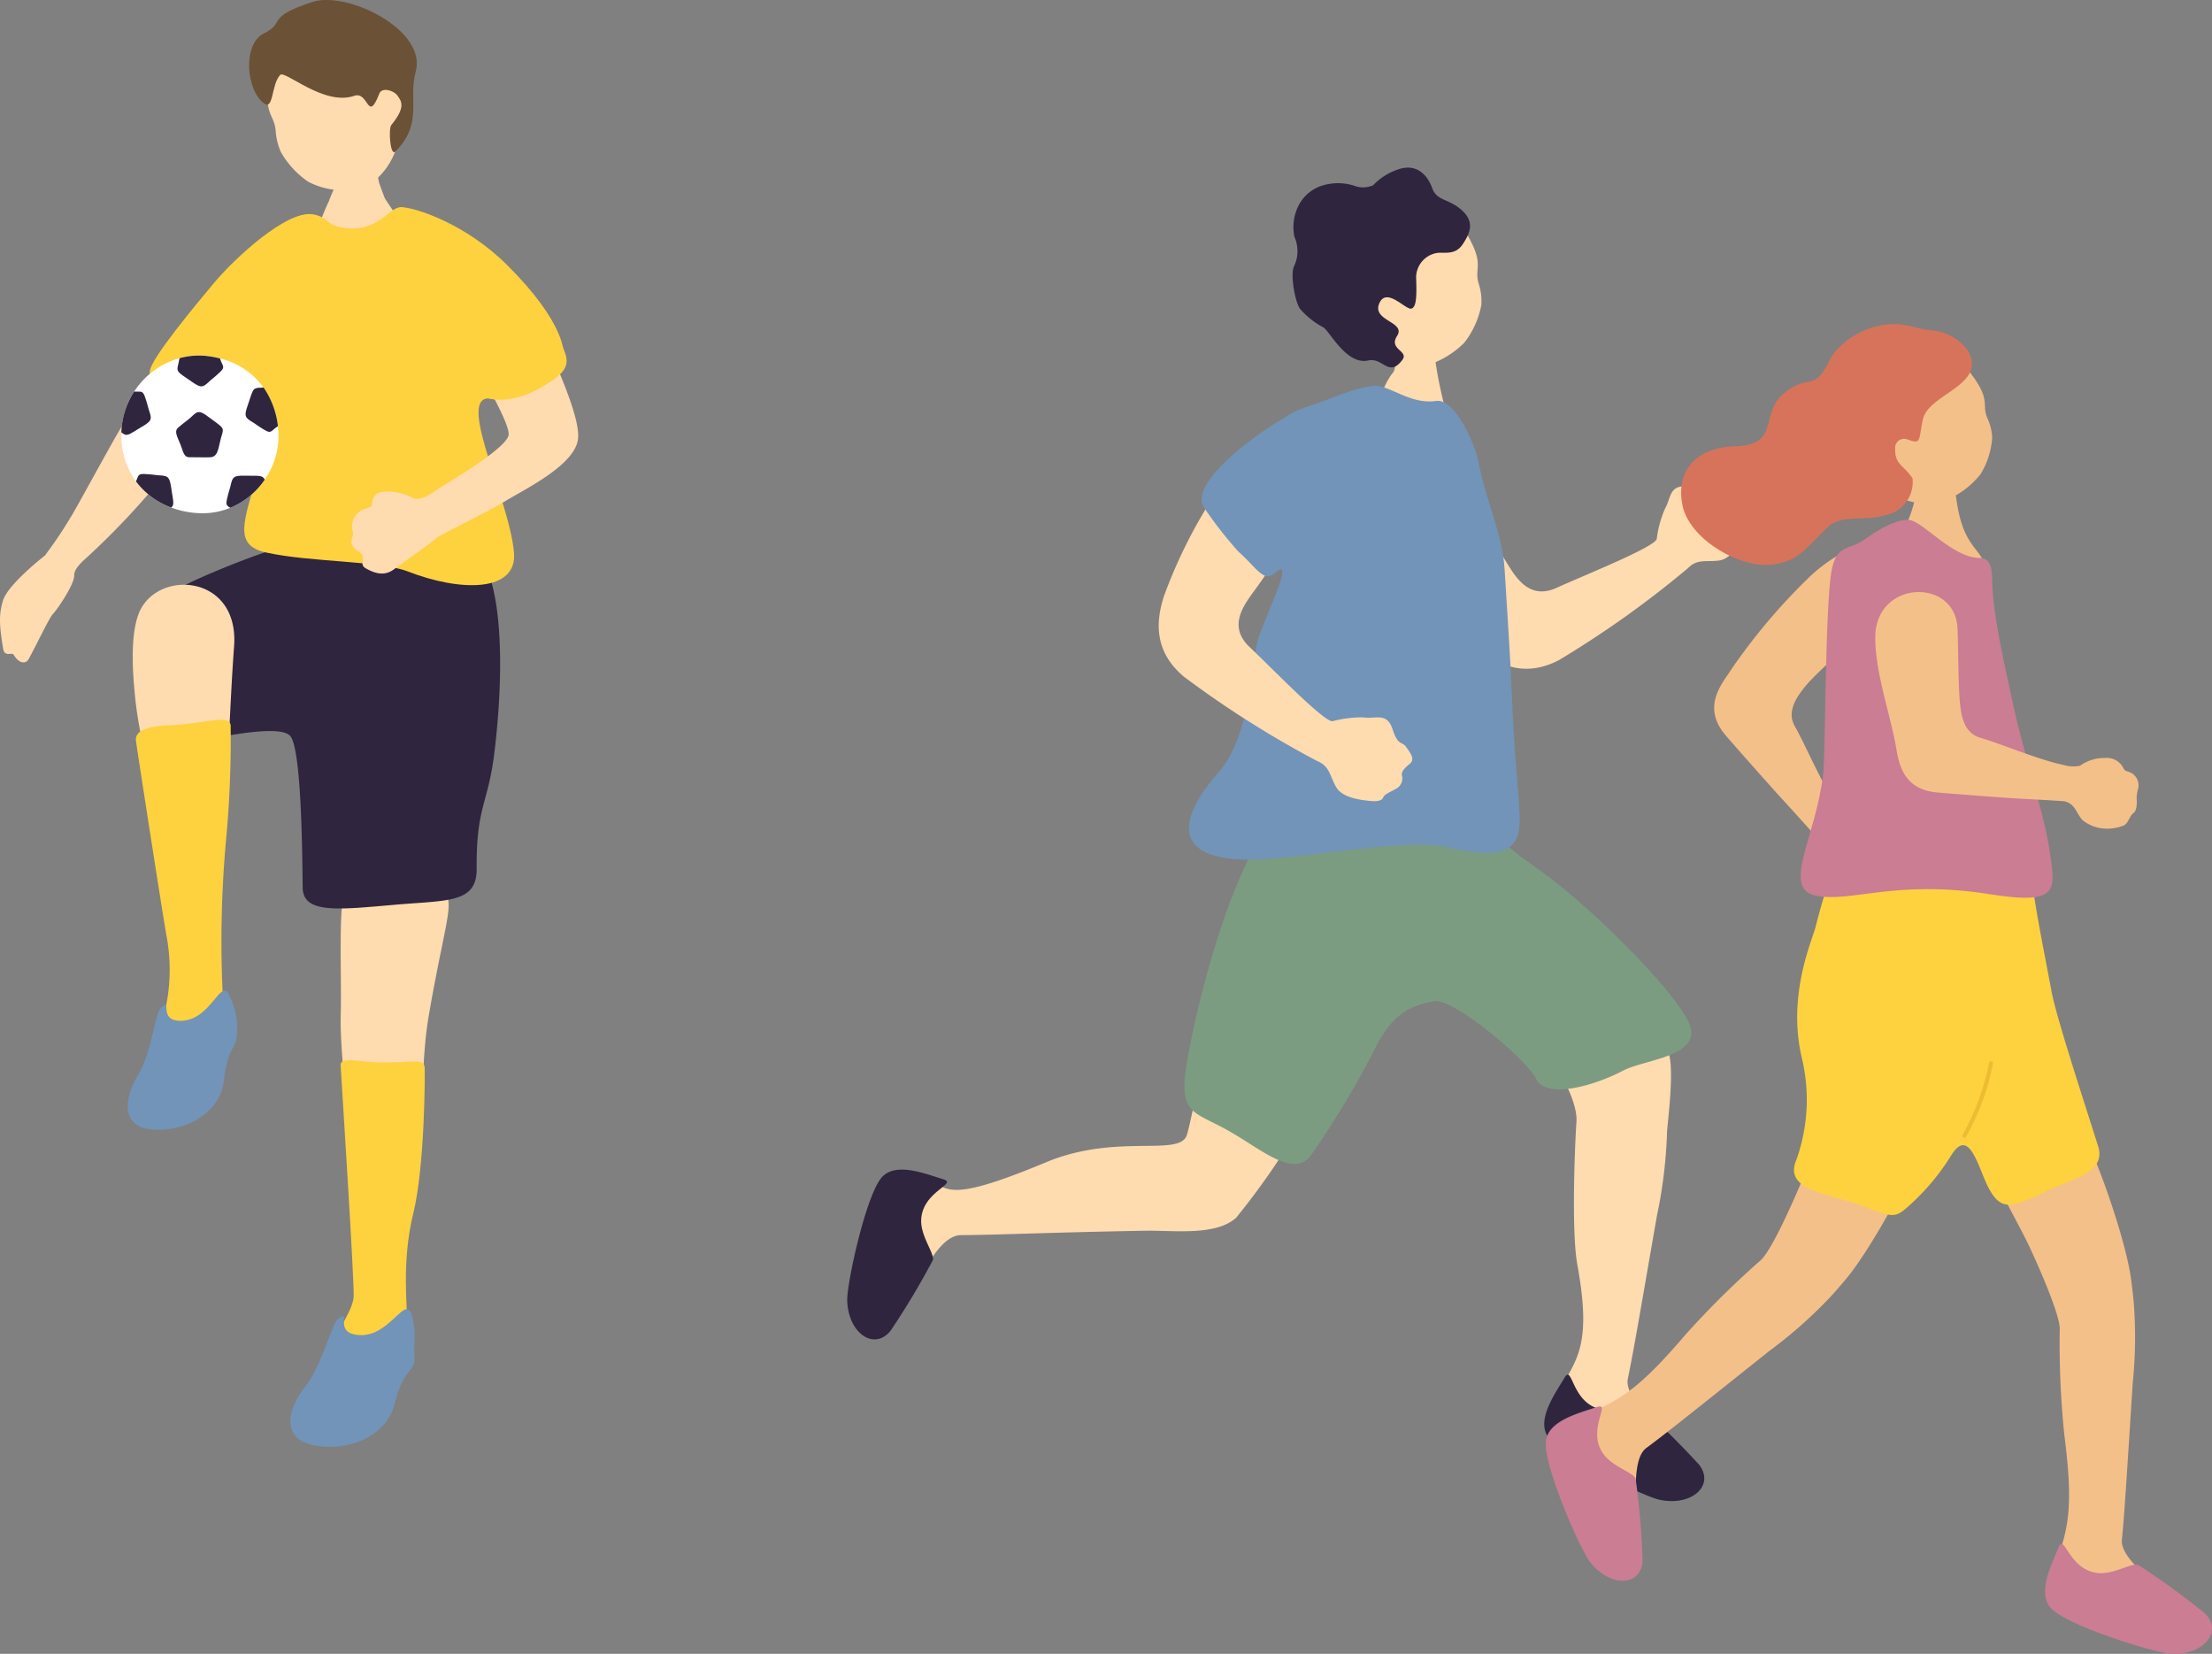<svg xmlns="http://www.w3.org/2000/svg" xmlns:xlink="http://www.w3.org/1999/xlink" width="213.793" height="159.816" viewBox="0 0 213.793 159.816"><rect x="0" y="0" width="213.793" height="159.816" fill="#808080" stroke="none"/><defs><clipPath id="a"><rect width="55.883" height="139.816" fill="none"/></clipPath><clipPath id="b"><rect width="131.91" height="143.617" fill="none"/></clipPath></defs><g transform="translate(-184.117 -8420.456)"><g transform="translate(184.117 8420.456)" clip-path="url(#a)"><path d="M67.239,192.784c-.037-1.882-.558-6.308-.487-8.759.134-4.619-.4-12.319.814-13.144,5.038-3.411,7.691-.884,9.352,1.291.794,1.04-.292,3.654-1.7,11.984-.7,4.148-.547,10.761-1.009,13.013-.37,1.806-.831,5.266-1.123,7.008-.578,3.458-4.735,2.439-4.831.444-.168-3.5-.969-9.233-1.021-11.837" transform="translate(-33.822 -85.746)" fill="#ffdbb0"/><path d="M66.127,236.519c-1.861-1.223,1.189-4.109,1.261-5.98.065-1.666-1.208-21.309-1.261-22.366-.04-.8,1.807-.336,3.378-.272,3.452.139,4.7-.514,4.746.544.034.856,0,9.593-1.1,14.05-1.157,4.691-.553,9.1-.612,10.376-.113,2.459-4.032,5.214-6.414,3.65" transform="translate(-33.205 -105.253)" fill="#fdd23e"/><path d="M58.45,105.176a52.978,52.978,0,0,1-10.442-.285c-3.6-.218-12.559,3.546-15.057,4.8-2.274,1.142-2.525,2.18-2.921,6.233-.475,4.87-.741,9.765,3.341,9,3.252-.613,8.893-1.829,9.8-.613,1.1,1.481,1.13,12.15,1.169,14.612.039,2.537,3.37,2.138,8.932,1.653,5.081-.442,7.921-.13,7.886-3.5-.06-5.875,1.085-6.256,1.682-10.971,1.048-8.27,1.26-21.334-4.387-20.927" transform="translate(-15.086 -53.148)" fill="#2f253f"/><path d="M19.282,62.4c-1.517,1.558-7.126,9.539-7.739,10.543-.561.918-3.535,6.351-4.228,7.572a41.843,41.843,0,0,1-2.985,4.54c-.675.521-3.57,2.89-4.027,4.3s-.347,2.61.006,4.724c.134.8.859.28,1.017.556.449.783,1.125.968,1.434.427.563-.985,1.971-3.945,2.321-4.328.617-.675,2.107-2.961,2.089-3.745-.011-.462.3-.853.771-1.346a73.637,73.637,0,0,0,8.117-8.61c1.8-2.212,7.716-9.721,8-10.114,2.092-2.921.258-2.927-.742-3.6-1.758-1.183-2.966-2.013-4.031-.918" transform="translate(0 -31.361)" fill="#ffdbb0"/><path d="M70.26,37.795c-.328-.3-1.739-2.4-2.449-3.466-.265-.676-.464-1.229-.573-1.557a18.556,18.556,0,0,1-.354-2.631c-.264-.012-2.367-.232-2.576-.261-.04.287-.52,1.438-.783,2.181-.144.407-.736,1.4-1.135,2.531-.634,1.259-1.207,3.255-1.837,3.934-1.664,1.795,10.532.028,9.708-.731" transform="translate(-30.605 -15.141)" fill="#ffdbb0"/><path d="M45.118,41.272c1.459.263,1.271,1.04,2.793,1.281,3.637.577,4.462-2.042,5.78-1.975s6.1,1.531,10.206,5.613c5.323,5.29,6.243,8.965,4.964,10.217-2.145,2.1-3.375,3.783-5.883,2.846-4.779-1.787,1.09,9.2,1.565,14.7.333,3.857-5.17,3.81-10.265,1.829-2.694-1.048-9.434-.882-13.71-1.833-3.253-.723-2.036-3.158-.871-7.534s-10.711-5.959-10.355-9.985c.109-1.224,4.41-6.374,6.183-8.5,1.988-2.384,7.078-7.108,9.593-6.655" transform="translate(-14.865 -20.562)" fill="#fdd23e"/><path d="M37.632,81.65v0a7.48,7.48,0,0,1-3.33,2.718,6.931,6.931,0,0,1-2.427.523,8.516,8.516,0,0,1-3.28-.548,7.476,7.476,0,0,1-3.408-2.525v0a7.4,7.4,0,0,1-1.4-4.045c-.015-.232-.015-.464-.01-.7a7.607,7.607,0,0,1,1.243-3.946A7.7,7.7,0,0,1,29.4,69.911a6.979,6.979,0,0,1,2.7-.2,9.65,9.65,0,0,1,1.2.227,7.133,7.133,0,0,1,4.212,2.812A8.27,8.27,0,0,1,38.9,76.481v0q.044.355.059.71a7.311,7.311,0,0,1-1.332,4.454" transform="translate(-12.047 -35.3)" fill="#fff"/><path d="M35.964,81.216c.645-.645.828-.657,1.722.013,1.33.995,1.492.965,1.25,1.709-.344,1.06-.281,2.106-1.1,2.157-.345.021-1.161,0-1.735,0-.536,0-.74.075-1.025-.839-.29-.93-.853-1.6-.369-2.019.527-.459,1.05-.816,1.254-1.021" transform="translate(-17.493 -40.909)" fill="#2f253f"/><path d="M38.833,71.307c-.508.478-.769.656-.952.829-.671.622-.8.686-1.721.049-1.366-.952-1.5-.908-1.312-1.667.054-.222.079-.429.133-.607a6.979,6.979,0,0,1,2.7-.2,9.65,9.65,0,0,1,1.2.227c.054.138.1.276.158.4.207.439.261.533-.207.967" transform="translate(-17.623 -35.3)" fill="#2f253f"/><path d="M25.787,80.091c-1.386.834-1.445.991-2.008.552A7.607,7.607,0,0,1,25.022,76.7c.089,0,.183.01.266.01.483-.01.592-.02.8.587.227.661.281.972.36,1.208.291.863.3,1.016-.661,1.588" transform="translate(-12.05 -38.865)" fill="#2f253f"/><path d="M30.047,96.1a7.476,7.476,0,0,1-3.408-2.526v0c.03-.064.059-.123.084-.187.173-.454.2-.557.843-.518.7.039,1.006.1,1.258.118.908.054,1.051.109,1.223,1.213.2,1.337.326,1.633,0,1.9" transform="translate(-13.499 -47.057)" fill="#2f253f"/><path d="M48.072,93.576s0,0,0,0a7.48,7.48,0,0,1-3.33,2.718c-.36-.212-.439-.291-.306-.878.158-.686.271-.977.33-1.223.2-.888.281-1.016,1.4-1,1.416.02,1.692-.059,1.9.38" transform="translate(-22.487 -47.225)" fill="#2f253f"/><path d="M51.244,79.656v0c-.118.089-.242.173-.35.266-.365.321-.439.4-.991.069-.6-.36-.843-.562-1.056-.691-.784-.474-.883-.587-.523-1.643.538-1.574.459-1.692,1.238-1.717.1,0,.2-.015.3-.02a8.27,8.27,0,0,1,1.386,3.729" transform="translate(-24.386 -38.475)" fill="#2f253f"/><path d="M64.973,17.436c-.79,2.508-2.445,3.98-4,4.266a7.432,7.432,0,0,1-4.637-.736A8.638,8.638,0,0,1,53.7,18.1a6.016,6.016,0,0,1-.5-2.018c-.123-1.659-1.129-1.446-.695-4.92.132-1.055.013-3.26,4.171-4.286,3.655-.9,12.511,2.355,8.294,10.566" transform="translate(-26.553 -3.408)" fill="#ffdbb0"/><path d="M51.8,7.261c-.843.927-.617,3.42-1.538,2.735-1.774-1.319-2.077-5.774-.006-6.774C52.388,2.193,50.3,1.7,54.933.19c3.38-1.1,11.108,2.725,9.981,6.741-.746,2.657.764,4.984-1.964,7.712-.51.51-.681-2.235-.389-2.564,1.386-1.7,1.008-2.268.6-2.83s-1.523-.813-1.756-.218c-1.156,2.962-1.012-.262-2.428.229-2.972,1.03-6.787-2.595-7.179-2" transform="translate(-24.738 0)" fill="#6b5136"/><path d="M58.417,263.818c1.531-1.939,2.471-5.975,3.106-6.434,1.361-.983-.565,1.375,1.945,1.586,3.042.255,4.545-4.007,5.154-1.938.51,1.734.16,2.7.263,3.979.131,1.628-1.029.97-1.916,4.593-.833,3.4-5.048,4.844-8.349,3.878-2.092-.613-2.444-2.827-.2-5.664" transform="translate(-28.827 -129.96)" fill="#7194b8"/><path d="M26.308,126.069c-.217-2.013-.651-6.086.222-8.575,1.578-4.5,9.8-4.069,9.273,3.016-.365,4.947-.452,9.274-.735,11.73-.227,1.97-6.785,2.188-7.419.136a36.944,36.944,0,0,1-1.34-6.307" transform="translate(-13.179 -58.053)" fill="#ffdbb0"/><path d="M31.119,172.047c-2.282.531-2.045-1.529-1.579-3.378a17.7,17.7,0,0,0,.105-6.415c-.33-1.723-2.864-18.086-3.016-19.19-.116-.839.725-1.408,3.183-1.517,3.632-.162,5.83-1.106,5.97,0a105.5,105.5,0,0,1-.476,11.416,107.988,107.988,0,0,0-.289,14.645c.108,2.589-1.336,3.844-3.9,4.439" transform="translate(-13.488 -71.459)" fill="#fdd23e"/><path d="M90.764,72.672c-.22,2.509-4.913,4.792-6.978,6.034-2.29,1.378-6.223,3.2-6.679,3.588-.661.557-2.549,1.9-3.761,2.754-.493.348-1.283,1.265-3.135.169-.7-.412.2-1.056-.608-1.572-1.354-.868-.419-1.4-.606-1.906a1.8,1.8,0,0,1,1.265-2.285c1.057-.274.17-.55.973-1.356.484-.485,2.306-.336,3.5.3.874.468,2.059-.578,2.608-.909,2.057-1.241,6.46-3.946,6.7-5.107.21-1.016-2.589-5.7-3.182-6.873-1.381-2.725-2.1-3.195.209-4.522,2.6-1.49,4.526-2.1,6.222,1.58,2.133,4.621,3.621,8.373,3.47,10.1" transform="translate(-34.891 -30.317)" fill="#ffdbb0"/><path d="M26.072,202.141c1.209-2,1.617-5.9,2.159-6.408,1.162-1.084-.369,1.358,2.014,1.26,2.888-.119,3.8-4.3,4.612-2.427a6.943,6.943,0,0,1,.717,3.706c-.13,1.79-.852,1.032-1.258,4.539-.381,3.294-4.171,5.145-7.385,4.627-2.037-.329-2.628-2.367-.859-5.3" transform="translate(-12.68 -98.35)" fill="#7194b8"/><path d="M93.961,55.031c2.9.9,4.34,4.883,4.982,6.351s.566,2.263-1.921,3.719c-3.457,2.023-5.868,1.27-6.48.5-1.135-1.427-2.6-2.958-2.683-5.927a7.56,7.56,0,0,1,2.122-4.03,4.3,4.3,0,0,1,3.98-.612" transform="translate(-44.522 -27.768)" fill="#fdd23e"/></g><g transform="translate(266 8436.655)" clip-path="url(#b)"><path d="M107.461,59.568c1.538.574,3.809,3,5.916,6.41,1,1.627,2.28,3.954,5.032,2.693,2.434-1.116,9.4-3.891,9.638-4.7a10.774,10.774,0,0,1,.8-2.936c.595-1.017.379-2.276,2.111-2.147s1.4-.406,2.06-.562,1.448-.4,1.655.275.406,1.077.768,1.138a1.11,1.11,0,0,1,.957.956c.1.655.052,1.284.328,1.542s.074.831-.23,1.381-1.174,2.266-2.424,2.43-2.094-.189-2.99.725a97.074,97.074,0,0,1-12.486,8.9c-3.09,1.6-5.633.728-7.9-1.187-3.477-2.94-7.146-7.115-7.521-7.974s2.045-7.781,4.284-6.945" transform="translate(-49.806 -28.082)" fill="#ffdbb0"/><path d="M128.624,142.575c-1.336-1.053-8.038,2.137-7.919,4.632.1,2.082,5.149,7.036,6.574,9.263.3.47,1.607,2.852,1.494,4.482-.181,2.633-.476,10.729.078,13.766,1.575,8.622-.37,9.363-2.33,13.313-.63,1.27-.021,2.908,2.624,4.155a39.857,39.857,0,0,1,6.162,3.763c.654.488,5.393,2.014,5.679-.365.184-1.532-7.838-6.995-7.244-9.826.59-2.809,1.377-7.52,2.8-15.681a46.161,46.161,0,0,0,.987-8.115c.012-.717.809-6.388.062-7.882a30.106,30.106,0,0,0-8.964-11.5" transform="translate(-58.289 -68.75)" fill="#ffdbb0"/><path d="M44.762,161.327c-3.227-1.68-6.847-3-8.178-1.384-.324.393-2.026,9.535-2.4,10.483-.81,2.052-6.811-.247-13.568,2.565-10.37,4.316-9.425,2.365-11.914,1.316a2.737,2.737,0,0,0-3.571,1.573c-1.141,2.467-.674,4.033-1.741,6.484-.8,1.843-.978,5.916,1.414,6.209,2.321.284,4.361-8.526,7.595-8.535,3.208-.008,8.5-.259,17.761-.423,2.763-.049,6.822.53,8.81-1.254a71.253,71.253,0,0,0,6.751-9.909c1.8-3.847,2.786-5.175-.959-7.124" transform="translate(-1.378 -76.883)" fill="#ffdbb0"/><path d="M90.233,120.661c1.433.562,3.815,2.96,6.659,4.915,4.781,3.287,12.868,11.236,14.773,14.823,1.868,3.516-4.084,3.748-6.257,4.9-2.54,1.344-7.349,2.848-8.385.778-.971-1.941-8.033-7.831-9.843-7.5-2.19.4-3.87,1.092-5.528,4.184a89.024,89.024,0,0,1-6.424,10.757c-1.644,2.092-4.607-.483-7.62-2.241-3.586-2.092-5.083-1.628-4.418-6.2.788-5.418,4.514-20.469,8.939-24.451,1.177-1.06,18.1.037,18.1.037" transform="translate(-30.441 -58.027)" fill="#7c9c81"/><path d="M103.573,29.639c-.2-.005-2.811.125-3.059.094-.111.444-.059,3.9-.456,4.355-1.594,1.811-2.492,7.111-2.032,8.494.308.485,9.273,3.183,8.746.7C106.468,41.85,104.6,37.39,104,32c-.089-.8-.431-2.061-.423-2.359" transform="translate(-47.279 -14.313)" fill="#ffdbb0"/><path d="M93.689,18.756a6.385,6.385,0,0,0,5.737,2.416,8.8,8.8,0,0,0,4.513-2.419,8.448,8.448,0,0,0,1.642-3.629,5.349,5.349,0,0,0-.246-2.043c-.5-1.571.624-1.755-1.129-4.785-.533-.921-3.525-5.041-8.2-4.422-4.113.545-5.992,10.676-2.312,14.881" transform="translate(-44.292 -1.84)" fill="#ffdbb0"/><path d="M91.037,1.695a2.361,2.361,0,0,1-1.857.046,5.148,5.148,0,0,0-3.3.072,3.9,3.9,0,0,0-1.953,1.66,4.607,4.607,0,0,0-.505,3.21,3.392,3.392,0,0,1-.035,2.846c-.391.763.1,3.476.576,4.113a7.809,7.809,0,0,0,2.228,1.781c.614.3,2.222,3.684,4.368,3.213,1.445-.317,1.978,1.692,3.293-.053.666-.884-1.358-1-.509-2.315.905-1.405-2.531-1.441-1.691-3.21.713-1.5,2.514.688,3.063.567.525-.115.532-1.338.47-3.03a2.41,2.41,0,0,1,1.932-2.334c.694-.153,1.807.281,2.557-.837s1.175-2.181-.069-3.307-2.413-.885-2.854-2.11S95.306-.405,93.565.133a5.93,5.93,0,0,0-2.528,1.562" transform="translate(-40.198 0)" fill="#2f253f"/><path d="M66.717,78.144c3.065-3.445,3.292-10.491,3.7-12.381s3.584-8.073,2.1-7.17c-1.6.974-.174-7.977-.52-11.439-.114-1.141-.82-3.074,3.887-4.565,1.764-.558,3.833-1.609,5.833-1.809,1.494-.149,3.52,1.838,6.032,1.457,1.849-.28,3.746,4.111,4.075,5.737.927,4.576,2.354,6.99,2.567,10.627.242,4.113.528,7.863.714,12.41.217,5.343.6,8.473.713,10.813.118,2.382.155,5.306-6.633,3.594C84.752,84.3,74.057,86.745,69,86.551c-7.34-.28-5.558-4.726-2.282-8.407" transform="translate(-30.846 -19.689)" fill="#7194b8"/><path d="M70.478,62.359c.05,1.641-.491,3.12-2.856,6.359-1.128,1.545-2.8,3.605-.592,5.677,1.953,1.833,7.152,7.232,7.993,7.148a10.791,10.791,0,0,1,3.02-.369c1.167.166,2.25-.509,2.786,1.143s.9,1.14,1.3,1.7.915,1.19.37,1.636-.844.782-.763,1.14a1.111,1.111,0,0,1-.524,1.248c-.568.343-1.17.534-1.3.887s-.742.383-1.366.309S76,89,75.375,87.908s-.617-2.011-1.8-2.5a96.958,96.958,0,0,1-12.956-8.2c-2.645-2.259-2.8-4.94-1.885-7.761A48.363,48.363,0,0,1,64.38,58.544c1.534-1.641,6.026,1.426,6.1,3.816" transform="translate(-28.117 -28.048)" fill="#ffdbb0"/><path d="M73.244,61.057c2.033-1.545,3.69-4.8,5.012-6.223a33.047,33.047,0,0,0,2.789-2.878c2.068-3.32-3.546-7.762-5.7-6.6-4.566,2.459-10.532,7.269-8.8,9.4A38.8,38.8,0,0,0,69.785,58.9c1.8,1.6,2.407,2.952,3.459,2.153" transform="translate(-31.988 -21.81)" fill="#7194b8"/><path d="M9.287,188.181c1.479.448-2.135,1.174-2.139,4.044,0,1.589,1.416,3.3,1.1,3.828a74.1,74.1,0,0,1-4.056,6.764c-1.6,1.981-4.121.215-4.19-2.949-.035-1.6,1.726-9.8,3.253-11.768,1.312-1.691,4.33-.434,6.033.082" transform="translate(0 -90.422)" fill="#2f253f"/><path d="M132.25,225.866c.785-1.331.636,2.353,3.422,3.036,1.543.378,3.538-.6,3.979-.161a73.954,73.954,0,0,1,5.611,5.542c1.546,2.023-.766,4.055-3.857,3.372-1.564-.345-9.112-4-10.663-5.947-1.333-1.675.6-4.309,1.508-5.842" transform="translate(-62.917 -108.933)" fill="#2f253f"/><path d="M178.012,100.991c-.141-.755-.419-.632-.281-1.111a1.776,1.776,0,0,0-.6-1.952,3.975,3.975,0,0,0-2.248-1.139c-.218-.027-.628-.512-1.12-1.218-1.281-1.84-2.985-5.836-3.895-7.4-.791-1.363-.016-2.669.984-3.9,1.23-1.51,5.926-5.538,7.012-6.77,1.886-2.137,1.524-6.056-.679-6.725-1.593-.484-4.609,1.563-6.234,3.226a57.873,57.873,0,0,0-7.235,8.617c-.788,1.258-2.87,3.459-.715,6.189.478.606,4.979,5.658,5.4,6.111.72.77,3.562,3.92,3.625,4.024.535.881.088,2.143.508,3.164.2.484.916,1.716,1.423,1.793.562.085.946-.3,1.475-.224.405.056.973-.526,1.248-.874.183-.232.476-.312.687-.5a1.367,1.367,0,0,0,.64-1.308" transform="translate(-78.257 -34.143)" fill="#f4c089"/><path d="M199.06,57.251c-.206,0-2.909.205-3.166.179a14,14,0,0,1-1.269,4.953c-1.251,2.166-3.815,4.7-3.3,6.124.333.494,11.6,1.908,11.446-.474-.255-4.01-2.443-2.779-3.209-8.35-.114-.83-.5-2.124-.5-2.433" transform="translate(-92.359 -27.647)" fill="#f4c089"/><path d="M191.236,46.218a5.9,5.9,0,0,0,5.53,1.6,8.136,8.136,0,0,0,3.881-2.711,7.8,7.8,0,0,0,1.115-3.51,4.944,4.944,0,0,0-.447-1.849c-.626-1.389.382-1.678-1.555-4.272-.589-.788-3.783-4.247-8.012-3.171-3.718.946-4.346,10.452-.512,13.915" transform="translate(-91.097 -15.5)" fill="#f4c089"/><path d="M183.582,31.8a4.778,4.778,0,0,0-3.346-1.931c-1.451-.092-2.615-.723-4.139-.611a7.706,7.706,0,0,0-5.333,2.655,6.434,6.434,0,0,0-.732,1.2c-1.4,2.685-1.949.9-4.246,2.842-2.38,2.015-.276,4.985-4.709,5.1-3.732.1-5.687,2.353-5.1,5.567.633,3.492,5.628,6.148,8.457,5.879,2.64-.25,3.315-1.381,5.541-3.58,1.383-1.366,3.573-.576,5.6-1.207l.013,0a3.261,3.261,0,0,0,2.649-3.562c-.82-1.273-1.726-1.3-1.68-2.883a.871.871,0,0,1,1.132-.9c1.455.545,1.1.134,1.55-1.915.55-2.5,6.259-3.291,4.346-6.65" transform="translate(-75.271 -14.124)" fill="#d8735b"/><path d="M169.342,174.1c.3-1.591-6.758-6.059-8.25-4.208-1.246,1.545-3.16,7.65-4.132,9.973-.686,1.639-2.774,6.421-3.885,7.51a86.537,86.537,0,0,0-7.318,7.238c-4.7,5.5-6.467,6.426-10.359,8-1.251.505-1.853,2.056-.759,4.616a37.969,37.969,0,0,1,2.006,6.574c.157.761,2.565,4.843,4.272,3.33,1.1-.974-1.156-9.933,1.057-11.573,2.2-1.626,5.735-4.481,11.906-9.391a44.052,44.052,0,0,0,5.833-5.152c.461-.5.954-1.064,1.513-1.726,2.724-3.228,7.547-12.222,8.116-15.19" transform="translate(-64.742 -81.831)" fill="#f4c089"/><path d="M220.672,175.986c-.973-1.295-9.027.932-8.66,3.281.307,1.961,3.542,7.481,4.608,9.762.753,1.609,2.891,6.37,2.951,7.924a86.6,86.6,0,0,0,.441,10.283c.912,7.174.413,9.108-1.038,13.047-.467,1.266.277,2.754,2.908,3.664a37.972,37.972,0,0,1,6.217,2.933c.669.4,5.31,1.355,5.337-.926.018-1.469-8.132-5.82-7.859-8.56.271-2.719.535-7.258,1.047-15.128a44.008,44.008,0,0,0,.1-7.782c-.062-.679-.147-1.421-.262-2.28-.559-4.186-3.979-13.8-5.794-16.218" transform="translate(-102.376 -84.8)" fill="#f4c089"/><path d="M201.86,142.068c.5,2.641,3.447,11.549,4.509,14.966.775,2.495-2.487,3.129-4.763,4.193-3.834,1.791-4.835,2.456-6.387-1.435-.833-2.088-1.658-4.163-3.053-1.909a22.123,22.123,0,0,1-4.3,5.064c-1.226,1.1-1.636.822-4.377-.209-3.1-1.165-7.61-1.4-6.281-4.442a17.323,17.323,0,0,0,.523-9.8c-1.444-6.023.979-11.36,1.3-12.6,2.023-7.921,2.5-7.03,10.145-5.743s10.554-.173,11.012,2.77c.417,2.68,1.081,5.986,1.677,9.149" transform="translate(-85.458 -62.441)" fill="#fdd23e"/><path d="M188.761,65.837c1.332.211,4.168,3.648,6.726,3.665,1.237.008,1.218,1.323,1.237,2.268.068,3.456,1.414,9.012,2.152,12.458.8,3.748,2.9,10.1,3.39,13.5.547,3.829,1.1,5.359-5.795,4.265-9.079-1.441-13.38.832-16.773.147s-.023-5.6.688-11.742c.223-1.925.189-16.3.814-19.673.481-2.593,1.684-1.915,3.253-3.052,1.9-1.379,3.453-1.968,4.307-1.832" transform="translate(-86.059 -31.784)" fill="#ca7d93"/><path d="M217.121,96.936c-.627-.444-.741-.161-.976-.6a1.775,1.775,0,0,0-1.79-.983,3.973,3.973,0,0,0-2.406.748,3.257,3.257,0,0,1-1.652-.094c-2.2-.428-6.207-2.108-7.953-2.6-1.516-.427-1.871-1.9-2.008-3.48-.17-1.941-.149-5.478-.228-7.118-.233-4.905-7.93-4.667-7.947.875-.009,3.094,1.152,6.511,1.9,10.029.311,1.452.351,4.481,3.8,4.939.764.1,7.514.591,8.133.621,1.054.051,4.361.237,4.479.268,1,.259,1.051,1.021,1.7,1.8a3.772,3.772,0,0,0,2.232.838,4.306,4.306,0,0,0,1.827-.33c.462-.33.472-.873.9-1.189.33-.242.332-1.055.286-1.5a4.7,4.7,0,0,1,.144-.838,1.367,1.367,0,0,0-.452-1.385" transform="translate(-92.796 -38.303)" fill="#f4c089"/><path d="M225.2,257.527c.576-1.434.982,2.23,3.84,2.486,1.582.142,3.408-1.121,3.909-.758a74.072,74.072,0,0,1,6.381,4.635c1.833,1.767-.148,4.123-3.306,3.914-1.6-.106-9.609-2.58-11.437-4.275-1.569-1.456-.052-4.351.612-6" transform="translate(-108.123 -124.201)" fill="#ca7d93"/><path d="M135.507,231.563c1.462-.5-1.046,2.2.628,4.532.927,1.29,3.076,1.847,3.128,2.463a74.047,74.047,0,0,1,.662,7.859c-.14,2.543-3.218,2.583-5.123.056-.964-1.279-4.327-8.96-4.238-11.451.076-2.139,3.259-2.882,4.943-3.46" transform="translate(-63.049 -111.794)" fill="#ca7d93"/><path d="M208.638,174.392a.19.19,0,0,1-.108-.033.194.194,0,0,1-.054-.269,23.164,23.164,0,0,0,2.538-6.915.192.192,0,0,1,.223-.158.194.194,0,0,1,.158.224,23.205,23.205,0,0,1-2.6,7.065.194.194,0,0,1-.161.086" transform="translate(-100.659 -80.652)" fill="#edbc32"/></g></g></svg>